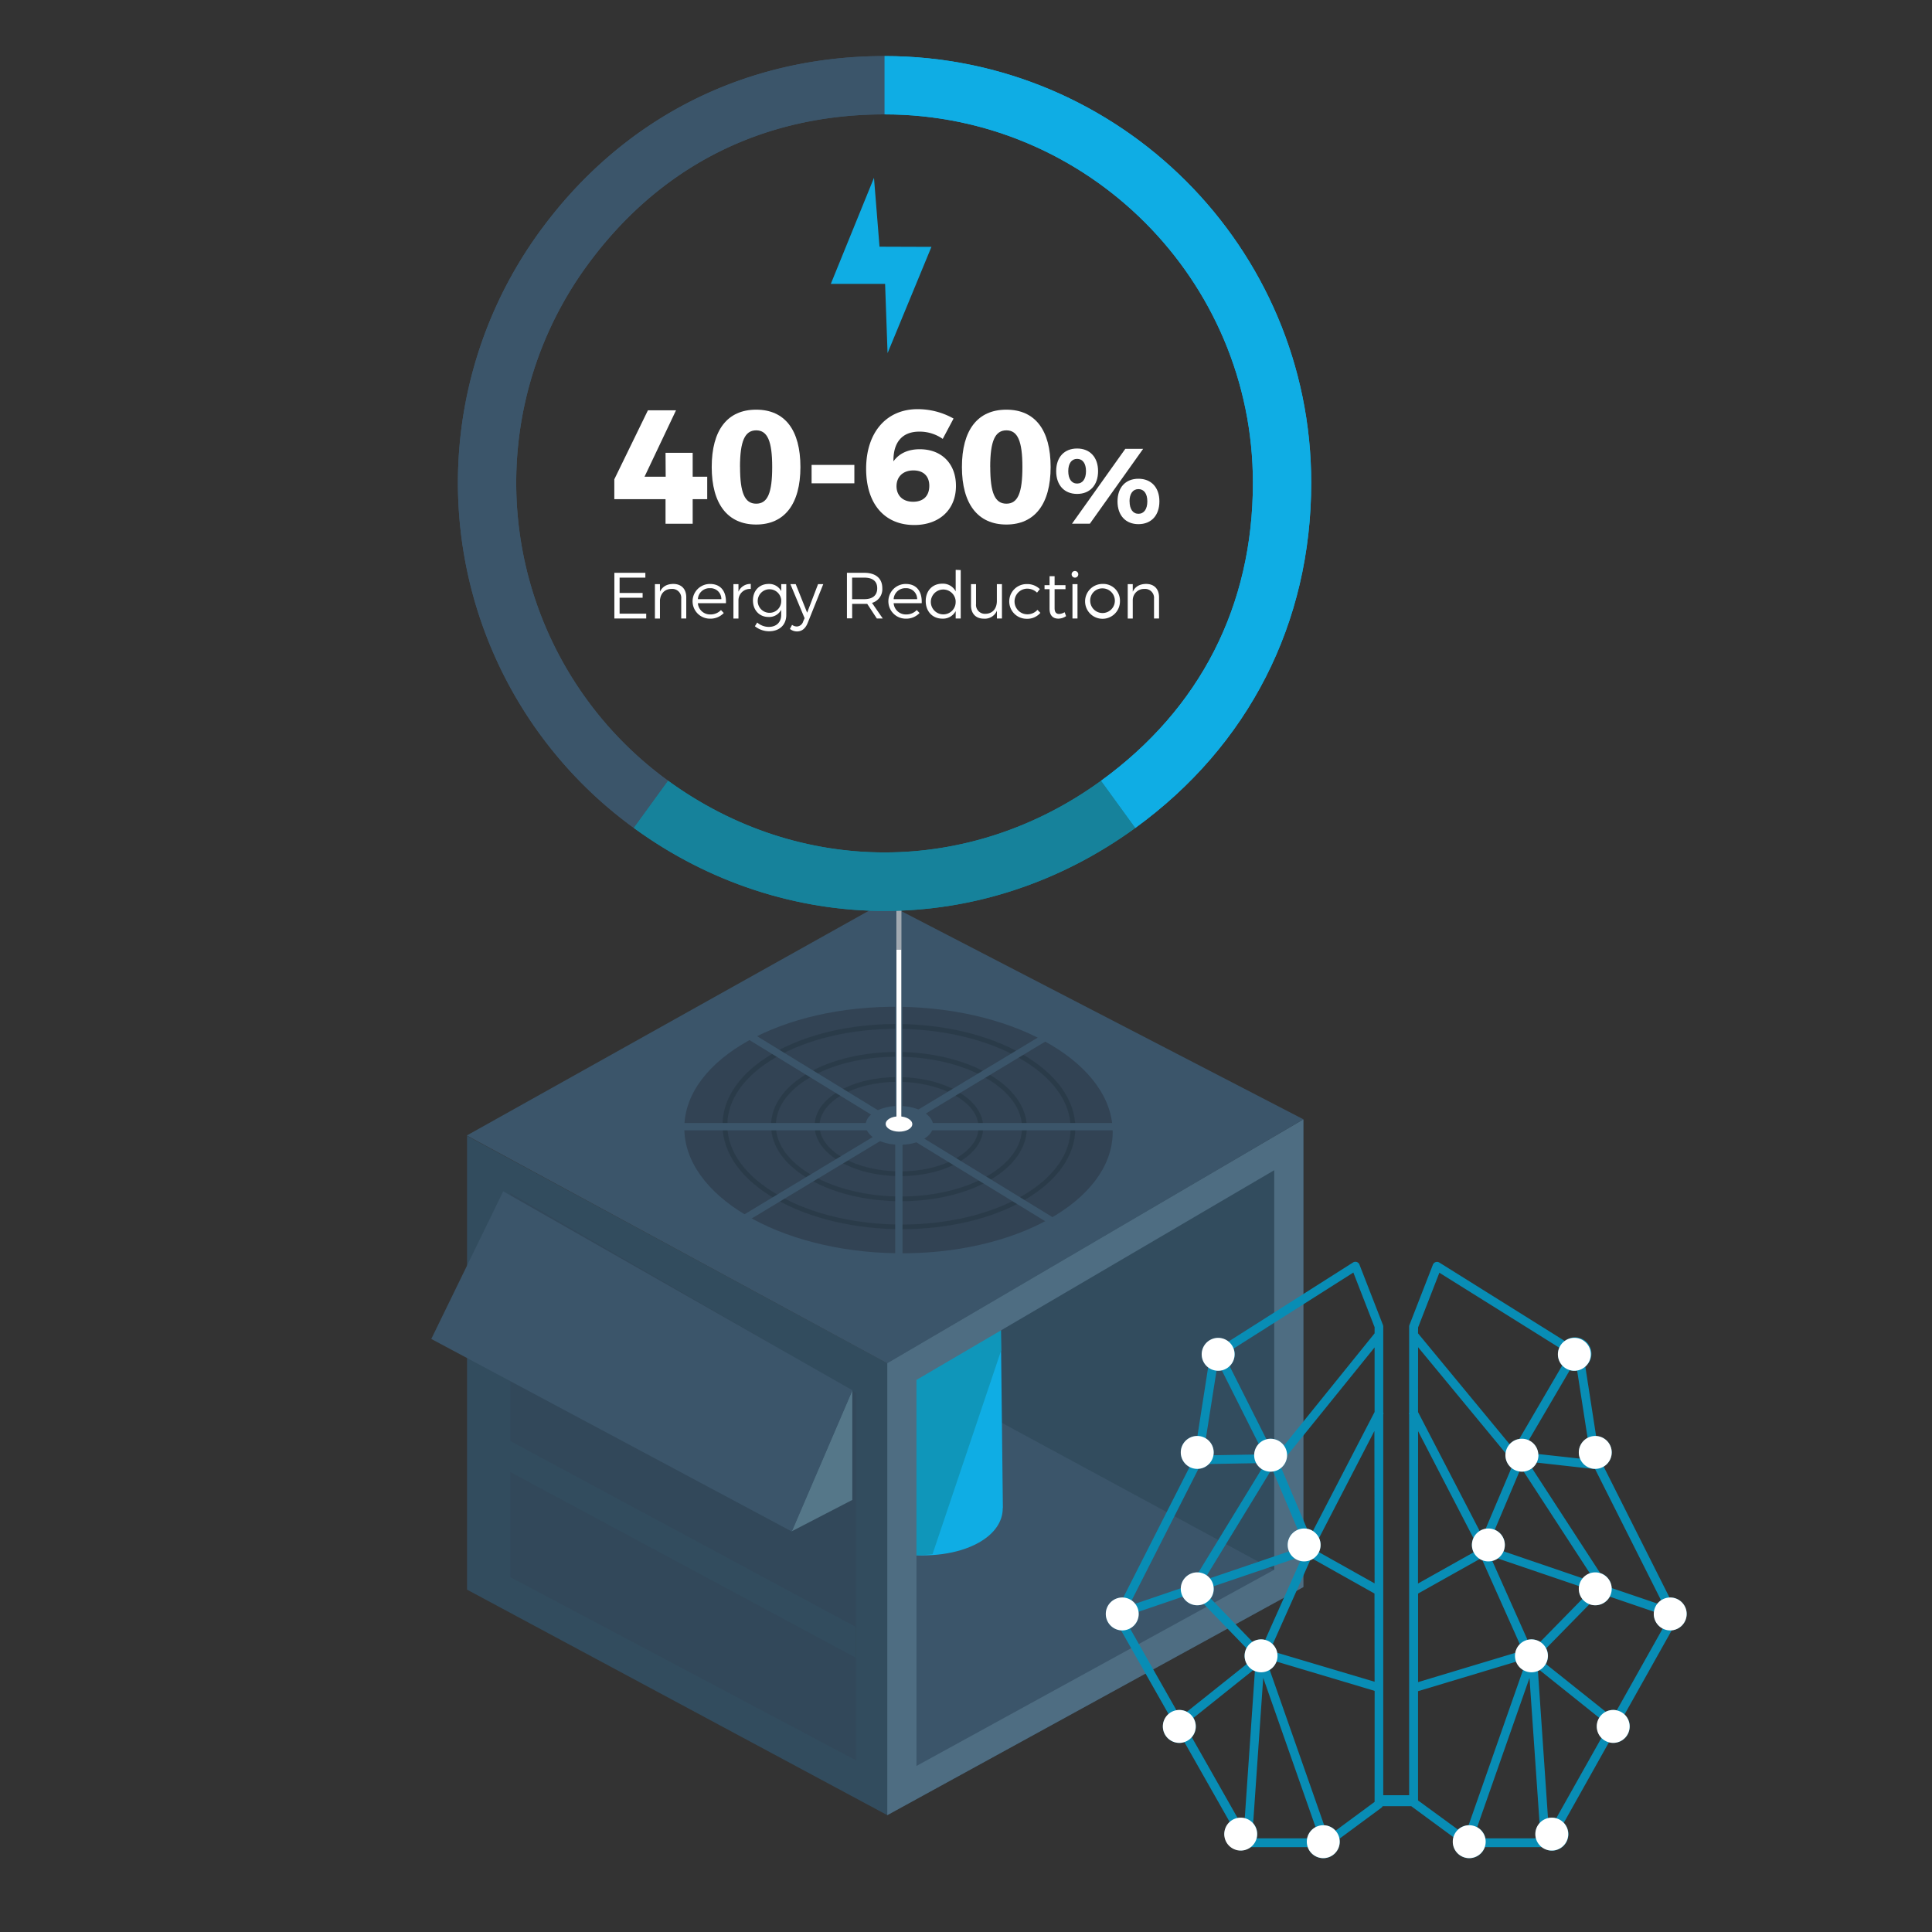 <svg xmlns="http://www.w3.org/2000/svg" id="text" viewBox="0 0 768 768"><rect x="0" y="0" width="768" height="768" fill="#333333" stroke="none"/><defs><style>.cls-1{fill:#324c5e;}.cls-2{fill:#3b556a;}.cls-3{fill:#324354;}.cls-4{opacity:0.42;}.cls-5{fill:#557789;}.cls-6{fill:#0fade4;}.cls-7{fill:#0f96ba;}.cls-8{opacity:0.65;}.cls-9{fill:#273744;}.cls-10{fill:#4e6d82;}.cls-11{fill:#fff;}.cls-12{opacity:0.46;}.cls-13{fill:#16829b;}.cls-14{fill:#088db5;}</style></defs><polygon class="cls-1" points="185.66 451.52 185.66 631.91 352.71 721.55 352.71 541.9 185.66 451.52"></polygon><polygon class="cls-2" points="518.14 444.95 351.45 358.64 185.56 451.37 352.91 542.06 518.14 444.95"></polygon><polygon class="cls-1" points="518.11 444.95 518.11 630.88 352.71 721.55 352.71 541.9 518.11 444.95"></polygon><polygon class="cls-2" points="507.57 624.76 358.36 544.02 358.36 711.34 507.57 631.1 507.57 624.76"></polygon><ellipse class="cls-3" cx="357.14" cy="449.18" rx="48.99" ry="85.15" transform="translate(-96.89 800.12) rotate(-89.21)"></ellipse><g class="cls-4"><polygon class="cls-3" points="202.87 474.29 202.87 626.94 340.31 699.78 340.31 553.71 202.87 474.29"></polygon></g><polygon class="cls-5" points="338.81 552.53 338.81 596.24 314.65 608.75 338.81 552.53"></polygon><polygon class="cls-2" points="338.88 552.67 314.78 608.81 171.44 532.25 200.04 473.56 338.88 552.67"></polygon><polygon class="cls-1" points="197.09 569.73 197.09 582.06 340.11 658.92 340.11 646.68 197.09 569.73"></polygon><path class="cls-6" d="M358.43,617.72c10.83,1.49,22.29.09,30.4-4.36,6.61-3.63,9.84-8.68,9.77-13.88h.06l-.88-77.64-40.16,24.34Z"></path><path class="cls-7" d="M397.78,521.84l-40.16,24.34.81,71.54a47.06,47.06,0,0,0,12.26.1l27.29-81Z"></path><g class="cls-8"><path class="cls-9" d="M357.86,467.54c-8.57,0-17.18-1.89-23.78-5.66s-10.24-8.85-10.26-14.3,3.44-10.25,9.73-13.9c12.83-7.43,33.94-7.37,47.05.12,6.6,3.77,10.25,8.86,10.26,14.31s-3.44,10.25-9.73,13.89S366.33,467.54,357.86,467.54Zm-1-37.49c-8.12,0-16.19,1.76-22.3,5.31-5.67,3.28-8.78,7.62-8.77,12.21s3.31,9.22,9.29,12.64c12.58,7.19,32.83,7.25,45.13.12,5.66-3.28,8.77-7.62,8.76-12.21,0-4.74-3.31-9.23-9.28-12.64C373.31,431.86,365,430.05,356.82,430.05Z"></path></g><g class="cls-8"><path class="cls-9" d="M358.14,477.52c-13,0-26.15-2.87-36.19-8.61s-15.43-13.31-15.45-21.48c0-7.95,5.18-15.35,14.65-20.84,19.51-11.31,51.63-11.22,71.58.19,9.94,5.68,15.43,13.31,15.46,21.47,0,8-5.18,15.36-14.65,20.84h0C383.84,474.71,371,477.52,358.14,477.52Zm-1.6-57.45c-12.53,0-25,2.73-34.43,8.19-8.84,5.13-13.7,11.93-13.68,19.16,0,7.45,5.16,14.48,14.48,19.81,19.43,11.11,50.67,11.19,69.66.19,8.85-5.13,13.71-11.93,13.69-19.16,0-7.45-5.17-14.48-14.49-19.81C382,422.87,369.23,420.07,356.54,420.07Z"></path></g><g class="cls-8"><path class="cls-9" d="M358.45,488.63c-18,0-36.13-4-50-11.9-13.67-7.81-21.21-18.27-21.25-29.46,0-10.89,7.12-21,20.13-28.57,27-15.63,71.33-15.51,98.9.25,13.67,7.82,21.22,18.28,21.25,29.46,0,10.89-7.12,21-20.13,28.58h0C394,484.75,376.25,488.63,358.45,488.63ZM356.23,409c-17.45,0-34.8,3.8-47.93,11.41-12.39,7.18-19.19,16.73-19.16,26.9,0,10.46,7.23,20.33,20.27,27.78,27,15.47,70.54,15.58,97,.27,12.39-7.18,19.2-16.73,19.17-26.9,0-10.46-7.23-20.33-20.28-27.79C391.67,412.85,373.9,409,356.23,409Z"></path></g><path class="cls-10" d="M506.52,465.18V624L364.3,702V548.54l142.22-83.36M518.11,445,352.71,541.9V721.55l165.4-90.67V445Z"></path><rect class="cls-2" x="355.86" y="394.54" width="2.9" height="120.88"></rect><rect class="cls-2" x="264.88" y="446.42" width="187.41" height="2.9"></rect><rect class="cls-2" x="273.64" y="447.19" width="163.25" height="2.9" transform="translate(-180.58 247.73) rotate(-31.07)"></rect><rect class="cls-2" x="356.65" y="370.55" width="2.9" height="156.18" transform="translate(-211.52 519.63) rotate(-58.51)"></rect><ellipse class="cls-2" cx="357.5" cy="447.32" rx="7.72" ry="13.42" transform="translate(-94.69 798.65) rotate(-89.21)"></ellipse><ellipse class="cls-11" cx="357.35" cy="446.78" rx="3.04" ry="5.29" transform="translate(-94.3 797.97) rotate(-89.21)"></ellipse><path class="cls-11" d="M357.35,446.66a1,1,0,0,1-1-1V356.34a1,1,0,0,1,1.94,0v89.35A1,1,0,0,1,357.35,446.66Z"></path><g class="cls-12"><path class="cls-3" d="M358.32,353.45a1,1,0,0,0-1.94,0v24.1h1.94Z"></path></g><path class="cls-2" d="M251.94,329.11a169.61,169.61,0,0,1-37.52-236.9c32.76-45.09,81.49-69.92,137.21-69.92V45.47c-48.81,0-89.77,20.87-118.46,60.36a146.42,146.42,0,0,0,32.4,204.52Z"></path><path class="cls-13" d="M351.63,362.11c-34.71,0-69.4-11-99.69-33l13.63-18.76c52.28,38,119.85,38,172.13,0l13.62,18.76C421.05,351.1,386.33,362.11,351.63,362.11Z"></path><path class="cls-6" d="M451.32,329.11,437.7,310.35c39.48-28.68,60.35-69.65,60.35-118.46,0-80.73-65.68-146.42-146.42-146.42V22.29c93.52,0,169.6,76.09,169.6,169.6C521.23,247.62,496.41,296.35,451.32,329.11Z"></path><path class="cls-2" d="M251.94,329.11a169.61,169.61,0,0,1-37.52-236.9c32.76-45.09,81.49-69.92,137.21-69.92V45.47c-48.81,0-89.77,20.87-118.46,60.36a146.42,146.42,0,0,0,32.4,204.52Z"></path><path class="cls-13" d="M329.09,360.55a170.86,170.86,0,0,1-77.15-31.44l13.63-18.76c52.28,38,119.85,38,172.13,0l13.62,18.76c-30.27,22-65,33-99.69,33a163.66,163.66,0,0,1-22.54-1.56"></path><path class="cls-6" d="M451.32,329.11,437.7,310.35c39.48-28.68,60.35-69.65,60.35-118.46,0-80.73-65.68-146.42-146.42-146.42V22.29c93.52,0,169.6,76.09,169.6,169.6C521.23,247.62,496.41,296.35,451.32,329.11Z"></path><path class="cls-14" d="M663.94,635l-.31,0L637.48,583a6.53,6.53,0,0,0-3-12.14l-4.29-27.62A6.53,6.53,0,0,0,622,533.05l0,0-49.84-31.17a1.73,1.73,0,0,0-1.47-.17,1.71,1.71,0,0,0-1.08,1l-9.34,24a1.72,1.72,0,0,0-.12.63v34.42l-.17.09.17.32V713.62H549.86V562.15l.17-.32-.17-.09V527.32a1.72,1.72,0,0,0-.12-.63l-9.34-24a1.73,1.73,0,0,0-2.55-.84l-49.51,31.44a6.53,6.53,0,1,0-8.09,10.26L476,570.83h-.05a6.54,6.54,0,0,0-3.07,12.32l-26.37,51.91-.36,0a6.54,6.54,0,0,0-.5,13.06l18.87,33.27a6.53,6.53,0,0,0,4.3,11.46,6.78,6.78,0,0,0,2-.32l18,31.74a6.53,6.53,0,0,0,8.36,10h22.68a6.53,6.53,0,0,0,12.7-2.17,6.45,6.45,0,0,0-.11-1.17l16.64-12.3a1.69,1.69,0,0,0,.54-.65H561l.11.1,16.69,12.26a6.4,6.4,0,0,0-.25,1.76,6.53,6.53,0,0,0,12.7,2.17h22.68a6.53,6.53,0,0,0,8.71-9.69l17.94-32a6.7,6.7,0,0,0,1.74.24,6.54,6.54,0,0,0,4.47-11.31l18.75-33.43a6.54,6.54,0,0,0-.55-13.05Zm-3.65,1.12a6.79,6.79,0,0,0-1.45,1.33l-18.18-6.18a6.53,6.53,0,0,0-4.61-6L609,583.65a6.62,6.62,0,0,0,1.85-2.25L634.08,584ZM629,635.59l-16.75,17.09a6.48,6.48,0,0,0-3.46-1,6.33,6.33,0,0,0-1.58.2l-14-31.38a6.51,6.51,0,0,0,2.15-1l32.36,11a5.8,5.8,0,0,0-.09,1A6.5,6.5,0,0,0,629,635.59Zm-31.3-18.91a6.54,6.54,0,0,0-3.51-8.57L604,584.93a6.27,6.27,0,0,0,1,.08,5.48,5.48,0,0,0,.7,0L632,625.42a6.61,6.61,0,0,0-2.83,2Zm26.31-72a6.38,6.38,0,0,0,2.93.16l4.16,26.78a6.53,6.53,0,0,0-3,8.21L611.48,578a6.52,6.52,0,0,0-3.81-5.44Zm-60.3-17,8.46-21.75,47.7,29.82A6.52,6.52,0,0,0,621,542.8L603.94,572a6.51,6.51,0,0,0-3.85,2.1l-36.4-44.07Zm0,7.86,34.8,42.13a5.69,5.69,0,0,0-.06.83,6.5,6.5,0,0,0,2.38,5L590.57,607.7a6.48,6.48,0,0,0-2.37.9l-24.51-47.29Zm0,33.36,22,42.52a6.51,6.51,0,0,0,.07,5.65l-22.1,12.41Zm0,64.57,24.5-13.75a6.6,6.6,0,0,0,1.06.54l14.9,33.36a6.54,6.54,0,0,0-1.8,3.41l-38.66,11.64Zm-80.13-88.57c.22,0,.45,0,.67,0a6.76,6.76,0,0,0,1.44-.16L500.37,574a6.48,6.48,0,0,0-1.8,4.2l-16.21.28a6.36,6.36,0,0,0,.1-1.07,6.53,6.53,0,0,0-3.12-5.57Zm-7.19,39a6.52,6.52,0,0,0,4.21-1.93l18.78-.33a6.62,6.62,0,0,0,2.14,2.32l-25.13,41.13-.45,0a6.54,6.54,0,0,0-6.53,6.26l-18.17,6.19a6.74,6.74,0,0,0-1.41-1.31Zm6,46.68,32.37-11a6.7,6.7,0,0,0,2.15.94l-14,31.38a6.47,6.47,0,0,0-5,.78l-16.64-17.25a6.48,6.48,0,0,0,1.24-3.82A7,7,0,0,0,482.37,630.56Zm29.5-16.41a6.46,6.46,0,0,0,.51,2.53l-31.45,10.7a6.82,6.82,0,0,0-1.22-1.12L504.93,585h.16a6.4,6.4,0,0,0,1-.08l9.82,23.18A6.52,6.52,0,0,0,511.87,614.15Zm-43.08,65.59a6.15,6.15,0,0,0-1.15.11L449.2,647.34a6.54,6.54,0,0,0,3.45-5.77,6.25,6.25,0,0,0-.06-.87l17.59-6a6.56,6.56,0,0,0,8.31,2.89l17,17.61a6.59,6.59,0,0,0-.73,3,6.5,6.5,0,0,0,.87,3.25l-23.81,19A6.55,6.55,0,0,0,468.79,679.74Zm26,43a6.82,6.82,0,0,0-1.57-.19,6.67,6.67,0,0,0-1.27.12l-18.21-32.1a6.54,6.54,0,0,0,.65-7.68l23.74-19a5.52,5.52,0,0,0,.69.34Zm24.84,8h-20.1a6.77,6.77,0,0,0,.23-1.7,6.5,6.5,0,0,0-1.63-4.31l4-57.78,20.81,59.34A6.55,6.55,0,0,0,519.61,730.79Zm26.77-14.48-15.49,11.44a6.52,6.52,0,0,0-4.56-2.18l-21.66-61.76a6.53,6.53,0,0,0,2.73-3.28l39,11.65Zm0-47.76L507.71,657a6.51,6.51,0,0,0-1.79-3.38l14.9-33.39a7,7,0,0,0,1.06-.54l24.5,13.76Zm0-39.1L524.27,617a6.45,6.45,0,0,0,.07-5.62l22-42.54Zm0-68.14-24.51,47.3a6.52,6.52,0,0,0-2.36-.91l-10.25-24.19a6.48,6.48,0,0,0,2.36-4.86l34.76-43Zm0-31.25-36,44.58a6.47,6.47,0,0,0-7-2.47l-14.63-29.08a6.48,6.48,0,0,0,1.62-7l47.57-30.2,8.45,21.74Zm37.37,195.51a6.53,6.53,0,0,0-4.2,1.78L563.69,715.7V672.27l39-11.73a6.6,6.6,0,0,0,2.74,3.28Zm26.8,5.22h-20.1a6.55,6.55,0,0,0-3.29-4.44L608,667l4,57.76a6.53,6.53,0,0,0-1.64,4.33A6.34,6.34,0,0,0,610.55,730.79Zm8.05-8a6.7,6.7,0,0,0-1.74-.24,6.51,6.51,0,0,0-1.55.19l-4-58.48a7.32,7.32,0,0,0,.69-.33l23.73,19a6.51,6.51,0,0,0,.85,7.91Zm24.06-42.9a6.37,6.37,0,0,0-1.39-.15,6.47,6.47,0,0,0-3,.74l-23.81-19a6.53,6.53,0,0,0,.14-6.22l17.21-17.55a6.66,6.66,0,0,0,2.34.43,6.52,6.52,0,0,0,5.74-3.41l17.59,6a6.4,6.4,0,0,0-.07.88,6.53,6.53,0,0,0,3.5,5.79Z"></path><path class="cls-11" d="M477.69,538.36a6.54,6.54,0,1,1,6.54,6.54,6.54,6.54,0,0,1-6.54-6.54"></path><path class="cls-11" d="M469.38,577.37a6.54,6.54,0,1,1,6.54,6.53,6.54,6.54,0,0,1-6.54-6.53"></path><path class="cls-11" d="M498.55,578.47a6.54,6.54,0,1,1,6.54,6.54,6.54,6.54,0,0,1-6.54-6.54"></path><path class="cls-11" d="M511.87,614.15a6.54,6.54,0,1,1,6.54,6.53,6.54,6.54,0,0,1-6.54-6.53"></path><path class="cls-11" d="M469.38,631.59a6.54,6.54,0,1,1,6.54,6.53,6.54,6.54,0,0,1-6.54-6.53"></path><path class="cls-11" d="M439.57,641.57a6.54,6.54,0,1,1,6.55,6.54,6.54,6.54,0,0,1-6.55-6.54"></path><path class="cls-11" d="M494.75,658.22a6.54,6.54,0,1,1,6.54,6.54,6.54,6.54,0,0,1-6.54-6.54"></path><path class="cls-11" d="M486.66,729.09a6.54,6.54,0,1,1,6.54,6.54,6.54,6.54,0,0,1-6.54-6.54"></path><path class="cls-11" d="M519.48,732.1a6.54,6.54,0,1,1,6.54,6.54,6.54,6.54,0,0,1-6.54-6.54"></path><path class="cls-11" d="M462.25,686.28a6.54,6.54,0,1,1,6.54,6.54,6.54,6.54,0,0,1-6.54-6.54"></path><path class="cls-11" d="M632.37,538.36a6.54,6.54,0,1,0-6.54,6.54,6.54,6.54,0,0,0,6.54-6.54"></path><path class="cls-11" d="M640.68,577.37a6.54,6.54,0,1,0-6.54,6.53,6.54,6.54,0,0,0,6.54-6.53"></path><path class="cls-11" d="M611.51,578.47A6.54,6.54,0,1,0,605,585a6.54,6.54,0,0,0,6.55-6.54"></path><path class="cls-11" d="M598.19,614.15a6.54,6.54,0,1,0-6.54,6.53,6.54,6.54,0,0,0,6.54-6.53"></path><path class="cls-11" d="M640.68,631.59a6.54,6.54,0,1,0-6.54,6.53,6.54,6.54,0,0,0,6.54-6.53"></path><path class="cls-11" d="M670.48,641.57a6.54,6.54,0,1,0-6.54,6.54,6.54,6.54,0,0,0,6.54-6.54"></path><path class="cls-11" d="M615.31,658.22a6.54,6.54,0,1,0-6.54,6.54,6.54,6.54,0,0,0,6.54-6.54"></path><path class="cls-11" d="M623.4,729.09a6.54,6.54,0,1,0-6.54,6.54,6.54,6.54,0,0,0,6.54-6.54"></path><path class="cls-11" d="M590.58,732.1a6.54,6.54,0,1,0-6.54,6.54,6.54,6.54,0,0,0,6.54-6.54"></path><path class="cls-11" d="M647.81,686.28a6.54,6.54,0,1,0-6.54,6.54,6.54,6.54,0,0,0,6.54-6.54"></path><path class="cls-11" d="M268.73,163.1l-12.52,26.4h8.41l-.06-9.51h10.79v9.51h5.78v8.93h-5.78v9.76H264.56v-9.76H244.2v-7.9l13.36-27.43Z"></path><path class="cls-11" d="M318.18,185.65c0,14.7-6.3,22.86-17.6,22.86s-17.66-8.16-17.66-22.86,6.23-22.8,17.66-22.8S318.18,170.94,318.18,185.65Zm-24,0c0,10.27,1.86,14.57,6.42,14.57s6.36-4.3,6.36-14.57-1.87-14.58-6.36-14.58S294.16,175.31,294.16,185.65Z"></path><path class="cls-11" d="M339.62,184.81v7.32h-17v-7.32Z"></path><path class="cls-11" d="M365.43,171.58c-7,0-10.4,4.5-10.27,11.82,2.12-3,5.58-4.82,10.47-4.82,8.73,0,14.38,5.78,14.38,14.58,0,9.51-6.68,15.54-16.57,15.54-11.94,0-19.14-8.54-19.14-22.35,0-14.38,8-23.7,20.43-23.7a29,29,0,0,1,14.32,3.73l-4.3,8.09A15.91,15.91,0,0,0,365.43,171.58Zm-9.05,21.71c0,3.27,2.05,6.16,6.61,6.16,4,0,6.42-2.24,6.42-6.35,0-3.79-2.31-6.1-6.29-6.1C358.82,187,356.38,189.63,356.38,193.29Z"></path><path class="cls-11" d="M417.64,185.65c0,14.7-6.3,22.86-17.6,22.86s-17.66-8.16-17.66-22.86,6.23-22.8,17.66-22.8S417.64,170.94,417.64,185.65Zm-24,0c0,10.27,1.86,14.57,6.42,14.57s6.36-4.3,6.36-14.57-1.86-14.58-6.36-14.58S393.62,175.31,393.62,185.65Z"></path><path class="cls-11" d="M436.5,187.29c0,5.57-3.23,9.05-8.33,9.05s-8.32-3.48-8.32-9.05,3.22-9,8.32-9S436.5,181.77,436.5,187.29Zm-11.85,0c0,3.06,1.31,4.93,3.52,4.93s3.53-1.87,3.53-4.93-1.32-4.88-3.53-4.88S424.65,184.23,424.65,187.29Zm29.77-8.87-21.19,29.77h-7.1l21.2-29.77Zm6.46,20.89c0,5.57-3.23,9.05-8.33,9.05s-8.32-3.48-8.32-9.05,3.22-9,8.32-9S460.88,193.79,460.88,199.31Zm-11.85,0c0,3.06,1.31,4.93,3.52,4.93s3.53-1.87,3.53-4.93-1.32-4.88-3.53-4.88S449,196.25,449,199.31Z"></path><path class="cls-11" d="M256.54,227.7v1.92H246.3v6.09h9.15v1.9H246.3v6.33h10.58v1.92H244.22V227.7Z"></path><path class="cls-11" d="M272.8,237.45v8.41h-2V238a3.56,3.56,0,0,0-3.87-3.89c-2.69,0-4.35,1.82-4.59,4.46v7.32h-2V232.21h2v3c1-2.07,2.8-3.06,5.29-3.09C270.88,232.13,272.8,234.13,272.8,237.45Z"></path><path class="cls-11" d="M288.57,239.79H277.42a4.82,4.82,0,0,0,4.95,4.46,5.72,5.72,0,0,0,4.23-1.74l1.11,1.17a7.26,7.26,0,0,1-5.5,2.25,6.9,6.9,0,0,1,0-13.8C286.6,232.13,288.78,235.17,288.57,239.79Zm-1.82-1.61a4.3,4.3,0,0,0-4.56-4.36,4.6,4.6,0,0,0-4.77,4.36Z"></path><path class="cls-11" d="M298.45,232.13v2a4.53,4.53,0,0,0-4.9,4.48v7.27h-2V232.21h2v3A5.1,5.1,0,0,1,298.45,232.13Z"></path><path class="cls-11" d="M312.56,232.21v12.22c0,4-2.73,6.51-6.88,6.51a9.09,9.09,0,0,1-5.6-2l.93-1.48a7,7,0,0,0,4.6,1.74c3,0,4.92-1.84,4.92-4.72v-2.07a5.39,5.39,0,0,1-5,2.85c-3.68,0-6.22-2.72-6.22-6.59s2.51-6.51,6.17-6.54a5.42,5.42,0,0,1,5.08,2.86v-2.78Zm-2,6.51a4.68,4.68,0,1,0-4.66,4.88A4.61,4.61,0,0,0,310.53,238.72Z"></path><path class="cls-11" d="M316.89,251a4.35,4.35,0,0,1-2.88-1l.85-1.61a3.24,3.24,0,0,0,1.92.65,2.73,2.73,0,0,0,2.49-2l.57-1.3-5.65-13.54h2.12l4.54,11.36,4.34-11.36h2.07L321,247.8C320.13,249.88,318.7,251,316.89,251Z"></path><path class="cls-11" d="M348.55,245.86l-3.81-5.81c-.36,0-.75,0-1.17,0h-4.82v5.76h-2.08V227.7h6.9c4.54,0,7.16,2.23,7.16,6.09a5.68,5.68,0,0,1-4.1,5.87l4.28,6.2Zm-5-7.68c3.3,0,5.16-1.48,5.16-4.33s-1.86-4.23-5.16-4.23h-4.82v8.56Z"></path><path class="cls-11" d="M366.39,239.79H355.24a4.83,4.83,0,0,0,4.95,4.46,5.7,5.7,0,0,0,4.23-1.74l1.12,1.17a7.29,7.29,0,0,1-5.5,2.25,6.9,6.9,0,0,1,0-13.8C364.42,232.13,366.6,235.17,366.39,239.79Zm-1.81-1.61a4.31,4.31,0,0,0-4.57-4.36,4.61,4.61,0,0,0-4.77,4.36Z"></path><path class="cls-11" d="M381.9,226.61v19.25h-2v-2.94a5.71,5.71,0,0,1-5.32,3c-3.89,0-6.59-2.88-6.59-7s2.7-6.9,6.57-6.9a5.71,5.71,0,0,1,5.34,3.06v-8.56Zm-2,12.45a4.94,4.94,0,1,0-4.93,5.16A4.88,4.88,0,0,0,379.88,239.06Z"></path><path class="cls-11" d="M398.29,232.21v13.65h-2v-3.09a5.2,5.2,0,0,1-5.19,3.16c-3.19,0-5.11-2-5.11-5.31v-8.41h2v7.89a3.53,3.53,0,0,0,3.79,3.89c2.83-.05,4.49-2.13,4.49-5.09v-6.69Z"></path><path class="cls-11" d="M408.17,234a5.1,5.1,0,0,0,0,10.19,5.35,5.35,0,0,0,4.23-1.76l1.17,1.19a6.87,6.87,0,0,1-5.48,2.36,6.9,6.9,0,0,1,0-13.8,7.21,7.21,0,0,1,5.27,2l-1.12,1.4A5.67,5.67,0,0,0,408.17,234Z"></path><path class="cls-11" d="M423.78,244.92a5.44,5.44,0,0,1-3.08,1c-2,0-3.48-1.16-3.48-3.86v-7.86h-2v-1.58h2v-3.58h2v3.58h4.33v1.58h-4.33v7.52c0,1.66.65,2.34,1.81,2.34a4.71,4.71,0,0,0,2.18-.7Z"></path><path class="cls-11" d="M428.63,228.3a1.32,1.32,0,1,1-2.64,0,1.32,1.32,0,1,1,2.64,0Zm-.31,3.91v13.65h-2V232.21Z"></path><path class="cls-11" d="M445.2,239a6.93,6.93,0,1,1-6.92-6.88A6.64,6.64,0,0,1,445.2,239Zm-11.82,0a4.9,4.9,0,1,0,4.9-5.11A4.79,4.79,0,0,0,433.38,239Z"></path><path class="cls-11" d="M460.74,237.45v8.41h-2V238a3.56,3.56,0,0,0-3.86-3.89,4.47,4.47,0,0,0-4.59,4.46v7.32h-2V232.21h2v3c1-2.07,2.8-3.06,5.29-3.09C458.82,232.13,460.74,234.13,460.74,237.45Z"></path><polygon class="cls-6" points="347.42 70.68 330.26 112.85 351.84 112.85 352.82 140.38 370.26 98.13 370.26 98.13 349.62 98.06 347.42 70.68"></polygon></svg>